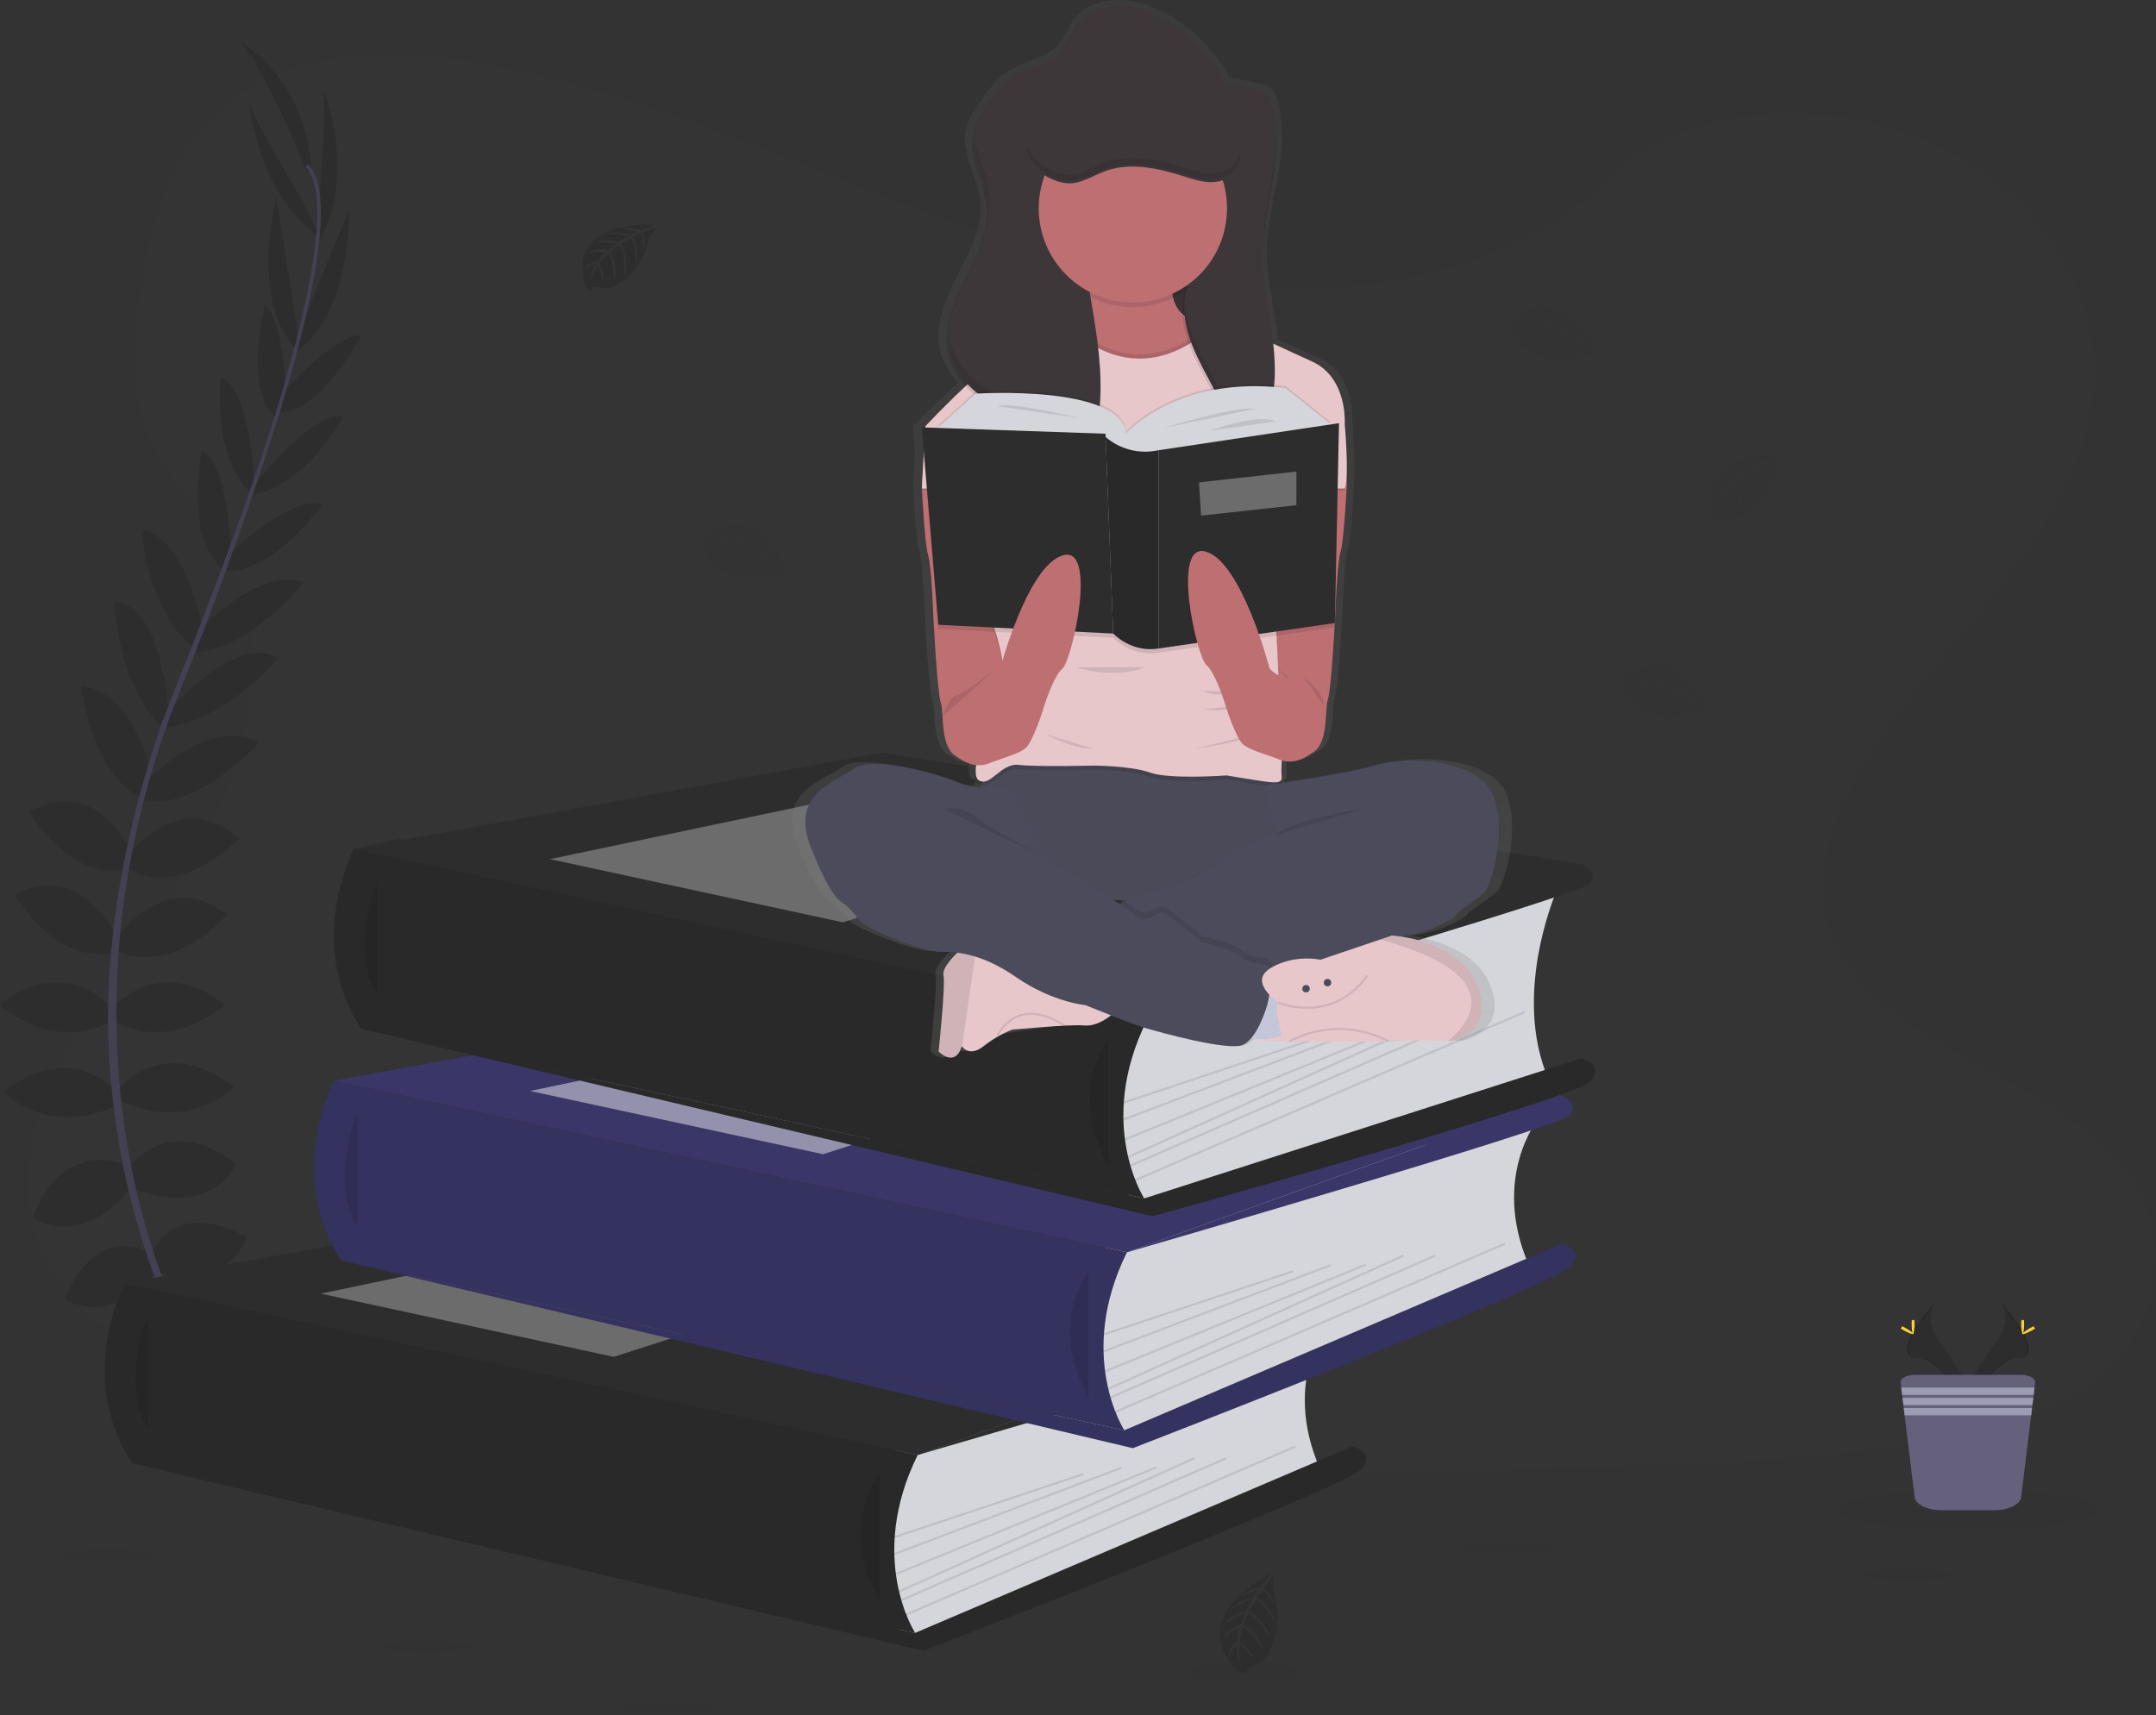 <?xml version="1.0" encoding="UTF-8"?>
<svg width="1023px" height="814px" viewBox="0 0 1023 814" version="1.1" xmlns="http://www.w3.org/2000/svg" xmlns:xlink="http://www.w3.org/1999/xlink">
    <rect x="0" y="0" width="1023" height="814" fill="#333333" stroke="none"/>
    <!-- Generator: Sketch 60.1 (88133) - https://sketch.com -->
    <title>premium-illustration</title>
    <desc>Created with Sketch.</desc>
    <defs>
        <linearGradient x1="49.998%" y1="100.006%" x2="49.998%" y2="-0.002%" id="linearGradient-1">
            <stop stop-color="#808080" stop-opacity="0.25" offset="0%"></stop>
            <stop stop-color="#808080" stop-opacity="0.12" offset="54%"></stop>
            <stop stop-color="#808080" stop-opacity="0.1" offset="100%"></stop>
        </linearGradient>
    </defs>
    <g id="Premium-Post" stroke="none" stroke-width="1" fill="none" fill-rule="evenodd">
        <g id="Desktop-HD" transform="translate(-300, -1193)">
            <g id="premium-illustration" transform="translate(300, 1193)">
                <path d="M599.86,137.42 C535.14,135.17 473.49,114.28 414.63,91.42 C355.77,68.56 297.47,43.23 234.3,31.12 C193.67,23.33 147.2,22.23 114.47,44.01 C82.96,65.01 72.78,101.16 67.31,134.74 C63.19,160 60.77,186.58 72.06,210.23 C79.89,226.65 93.8,240.45 103.41,256.23 C136.88,310.95 113.23,378.43 76.96,431.86 C59.96,456.93 40.21,480.86 27.09,507.52 C13.97,534.18 7.89,564.77 19.37,591.99 C30.76,618.99 57.89,639.23 87.27,653.48 C146.96,682.43 217.27,690.71 285.88,695.4 C437.71,705.79 590.34,701.29 742.57,696.79 C798.91,695.12 855.49,693.43 910.91,684.72 C941.69,679.88 973.46,672.21 995.81,653.67 C1024.17,630.14 1031.2,590.29 1012.2,560.79 C980.31,511.3 892.2,499.01 869.88,445.89 C857.62,416.66 870.22,384.1 888.04,356.98 C926.28,298.82 990.37,247.79 993.75,181.31 C996.07,135.64 965.25,89.92 917.61,68.31 C867.68,45.58 798.42,48.46 761.6,85.95 C723.66,124.58 657,139.4 599.86,137.42 Z" id="Path" fill="#3E3E3E" fill-rule="nonzero" opacity="0.1"></path>
                <polygon id="Path" fill="#2D2D2D" fill-rule="nonzero" points="435.45 690.5 93.17 688.83 59.16 609.06 179.42 600.33 158.46 512.87 396.32 482.04 168.55 402.86 188.67 398.08 554.92 457.83 534.75 594.32 505.92 669.33"></polygon>
                <path d="M98.42,655.42 C98.42,655.42 119.42,652.06 132.02,666.9 C132.02,666.9 122.78,674.18 102.9,664.1 L98.42,655.42 Z" id="Path" fill="#2D2D2D" fill-rule="nonzero"></path>
                <path d="M96.22,655.09 C96.22,655.09 82.82,671.58 89.42,689.94 C89.42,689.94 100.34,685.57 101.53,663.31 L96.22,655.09 Z" id="Path" fill="#2D2D2D" fill-rule="nonzero"></path>
                <path d="M84.18,627.98 C84.18,627.98 92.58,612.57 126.18,634.14 C126.18,634.14 121.7,644.5 106.86,643.66 C92.02,642.82 88.1,636.1 84.18,627.98 Z" id="Path" fill="#2D2D2D" fill-rule="nonzero"></path>
                <path d="M82.01,626.87 C82.01,626.87 64.58,624.87 62.89,664.77 C62.89,664.77 73.94,667.06 81.79,654.44 C89.64,641.82 86.42,634.74 82.01,626.87 Z" id="Path" fill="#2D2D2D" fill-rule="nonzero"></path>
                <path d="M71.86,595.04 C71.86,595.04 81.66,567.88 117.22,587.2 C117.22,587.2 109.1,612.12 75.5,604.28 L71.86,595.04 Z" id="Path" fill="#2D2D2D" fill-rule="nonzero"></path>
                <path d="M60.94,554.44 C60.94,554.44 79.42,527 112.18,552.44 C112.18,552.44 100.7,578.2 63.74,564.2 L60.94,554.44 Z" id="Path" fill="#2D2D2D" fill-rule="nonzero"></path>
                <path d="M57.02,515.8 C57.02,515.8 78.58,490.59 111.02,515.8 C111.02,515.8 90.58,537.92 57.02,522.24 L57.02,515.8 Z" id="Path" fill="#2D2D2D" fill-rule="nonzero"></path>
                <path d="M53.66,478.27 C53.66,478.27 75.5,451.95 106.58,476.87 C106.58,476.87 81.94,500.11 53.66,484.43 L53.66,478.27 Z" id="Path" fill="#2D2D2D" fill-rule="nonzero"></path>
                <path d="M55.62,444.95 C55.62,444.95 78.62,411.07 107.7,434.03 C107.7,434.03 83.06,463.15 55.62,451.39 L55.62,444.95 Z" id="Path" fill="#2D2D2D" fill-rule="nonzero"></path>
                <path d="M60.94,406.03 C60.94,406.03 85.3,372.43 113.58,398.19 C113.58,398.19 84.74,427.31 60.94,412.19 L60.94,406.03 Z" id="Path" fill="#2D2D2D" fill-rule="nonzero"></path>
                <path d="M69.06,371.24 C69.06,371.24 97.9,339.66 123.06,352.24 C123.06,352.24 93.01,385.78 67.8,379.62 L69.06,371.24 Z" id="Path" fill="#2D2D2D" fill-rule="nonzero"></path>
                <path d="M79.14,338.26 C79.14,338.26 112.42,299.58 131.78,312.5 C131.78,312.5 107.26,342.5 76.78,345.5 L79.14,338.26 Z" id="Path" fill="#2D2D2D" fill-rule="nonzero"></path>
                <path d="M93.69,300.01 C93.69,300.01 122.82,268.43 144.1,276.27 C144.1,276.27 119.18,309.03 89.78,309.87 L93.69,300.01 Z" id="Path" fill="#2D2D2D" fill-rule="nonzero"></path>
                <path d="M106.86,264.23 C106.86,264.23 139.06,233.99 153.06,239.31 C153.06,239.31 129.82,272.91 105.46,270.95 L106.86,264.23 Z" id="Path" fill="#2D2D2D" fill-rule="nonzero"></path>
                <path d="M119.74,231.19 C119.74,231.19 147.46,195.06 162.59,197.86 C162.59,197.86 145.78,230.07 119.74,234.86 L119.74,231.19 Z" id="Path" fill="#2D2D2D" fill-rule="nonzero"></path>
                <path d="M133.72,186.64 C133.72,186.64 158.22,158.95 171.46,159.01 C171.46,159.01 152.12,196.01 132.71,195.67 L133.72,186.64 Z" id="Path" fill="#2D2D2D" fill-rule="nonzero"></path>
                <path d="M142,156.98 L165.67,99.3 C165.67,99.3 166.85,151.44 138.99,167.68 L142,156.98 Z" id="Path" fill="#2D2D2D" fill-rule="nonzero"></path>
                <path d="M151.61,93.37 C151.61,93.37 155.53,45.2 153.01,41.28 C153.01,41.28 169.93,81.33 151.45,114.65 L151.61,93.37 Z" id="Path" fill="#2D2D2D" fill-rule="nonzero"></path>
                <path d="M70.94,594.4 C70.94,594.4 46.4,579.19 30.51,616.4 C30.51,616.4 52.35,630.9 73.83,603.89 L70.94,594.4 Z" id="Path" fill="#2D2D2D" fill-rule="nonzero"></path>
                <path d="M60.15,552.89 C60.15,552.89 30.05,539.16 15.45,578.01 C15.45,578.01 38.7,594.01 62.89,562.71 L60.15,552.89 Z" id="Path" fill="#2D2D2D" fill-rule="nonzero"></path>
                <path d="M55.62,518.11 C55.62,518.11 34.06,492.9 1.62,518.11 C1.62,518.11 22.06,540.23 55.62,524.55 L55.62,518.11 Z" id="Path" fill="#2D2D2D" fill-rule="nonzero"></path>
                <path d="M52.92,478.27 C52.92,478.27 31.08,451.95 0,476.87 C0,476.87 24.64,500.11 52.92,484.43 L52.92,478.27 Z" id="Path" fill="#2D2D2D" fill-rule="nonzero"></path>
                <path d="M55.62,445.91 C55.62,445.91 40.3,407.96 7,424.28 C7,424.28 25,457.93 54.26,452.21 L55.62,445.91 Z" id="Path" fill="#2D2D2D" fill-rule="nonzero"></path>
                <path d="M62.87,405.84 C62.87,405.84 47.64,367.23 13.87,385.13 C13.87,385.13 34.55,420.52 61.37,411.8 L62.87,405.84 Z" id="Path" fill="#2D2D2D" fill-rule="nonzero"></path>
                <path d="M72.31,371.43 C72.31,371.43 66.31,329.1 38.31,325.31 C38.31,325.31 44.25,369.95 68.54,379.06 L72.31,371.43 Z" id="Path" fill="#2D2D2D" fill-rule="nonzero"></path>
                <path d="M79.85,338.34 C79.85,338.34 77.51,287.34 54.36,285.56 C54.36,285.56 55.14,324.27 77.24,345.56 L79.85,338.34 Z" id="Path" fill="#2D2D2D" fill-rule="nonzero"></path>
                <path d="M96.09,298.58 C96.09,298.58 89.19,256.17 67.09,250.99 C67.09,250.99 69.83,292.06 93.9,308.99 L96.09,298.58 Z" id="Path" fill="#2D2D2D" fill-rule="nonzero"></path>
                <path d="M109.48,264.58 C109.48,264.58 109.25,220.4 95.75,213.91 C95.75,213.91 87.38,253.91 105.57,270.22 L109.48,264.58 Z" id="Path" fill="#2D2D2D" fill-rule="nonzero"></path>
                <path d="M120.77,230.69 C120.77,230.69 118.88,185.2 104.9,178.79 C104.9,178.79 100.12,214.79 118.68,233.67 L120.77,230.69 Z" id="Path" fill="#2D2D2D" fill-rule="nonzero"></path>
                <path d="M135.67,190.27 C135.67,190.27 135.59,153.27 125.61,144.59 C125.61,144.59 115.69,185.12 130.46,197.71 L135.67,190.27 Z" id="Path" fill="#2D2D2D" fill-rule="nonzero"></path>
                <path d="M140.83,155.16 L131.12,93.58 C131.12,93.58 117.93,144.04 141.29,166.28 L140.83,155.16 Z" id="Path" fill="#2D2D2D" fill-rule="nonzero"></path>
                <path d="M142.72,93.95 C142.72,93.95 117.8,52.55 118.31,47.95 C118.31,47.95 120.96,91.34 152.31,112.95 L142.72,93.95 Z" id="Path" fill="#2D2D2D" fill-rule="nonzero"></path>
                <path d="M145.64,81.72 C145.64,81.72 122.12,22.92 111.48,18.16 C111.48,18.16 145.08,35.24 147.6,80.04 L145.64,81.72 Z" id="Path" fill="#2D2D2D" fill-rule="nonzero"></path>
                <path d="M132.59,196.02 L130.98,195.53 C150.83,130.8 155.78,89.53 144.93,79.18 L146.08,77.96 C157.59,88.88 152.92,129.7 132.59,196.02 Z" id="Path" fill="#444053" fill-rule="nonzero"></path>
                <path d="M77.93,347.58 L75.55,346.73 C77.66,340.8 79.93,334.78 82.31,328.85 C103.03,277.21 120.67,229.17 131.98,192.29 L134.05,191.29 C122.72,228.24 105.39,278.12 84.65,329.83 C82.28,335.65 80.02,341.64 77.93,347.58 Z" id="Path" fill="#444053" fill-rule="nonzero"></path>
                <path d="M128.01,703.86 C127.69,703.51 95.52,667.28 73.09,605.43 C59.947,569.219 52.633,531.153 51.42,492.65 C49.88,444.52 59.98,390.78 77.28,341.96 L79.16,344.16 C40.32,453.73 55.75,547.62 76.22,604.16 C98.41,665.45 130.22,701.28 130.53,701.64 L128.01,703.86 Z" id="Path" fill="#444053" fill-rule="nonzero"></path>
                <path d="M630.73,626.94 C630.73,626.94 608.06,654.61 626.06,696.44 L445.06,774.94 L427.69,778.58 L419.69,743.58 L425.04,699.41 L425.04,675.27 L630.73,626.94 Z" id="Path" fill="#D5D6DB" fill-rule="nonzero"></path>
                <polygon id="Path" fill="#2D2D2D" fill-rule="nonzero" points="59.16 609.06 309.68 563.39 641.63 616.27 435.45 690.5"></polygon>
                <polygon id="Path" fill="#2D2D2D" fill-rule="nonzero" points="59.16 609.06 309.68 563.39 641.63 616.27 435.45 690.5"></polygon>
                <path d="M59.16,609.05 C59.16,609.05 35.73,653.44 62.73,694.44 L434.23,774.94 C434.23,774.94 411.17,739.58 435.42,690.5 L59.16,609.05 Z" id="Path" fill="#2D2D2D" fill-rule="nonzero"></path>
                <path d="M59.16,609.05 C59.16,609.05 35.73,653.44 62.73,694.44 L434.23,774.94 C434.23,774.94 411.17,739.58 435.42,690.5 L59.16,609.05 Z" id="Path" fill="#000000" fill-rule="nonzero" opacity="0.1"></path>
                <path d="M70.23,624.44 C70.23,624.44 56.84,656.92 70.23,677.94" id="Path" fill="#000000" fill-rule="nonzero" opacity="0.1"></path>
                <path d="M434.23,774.94 L641.63,686.44 C641.63,686.44 653.23,688.94 645.73,697.44 C638.23,705.94 438.23,783.44 438.23,783.44 L62.73,694.44 L434.23,774.94 Z" id="Path" fill="#2D2D2D" fill-rule="nonzero"></path>
                <path d="M434.23,774.94 L641.63,686.44 C641.63,686.44 653.23,688.94 645.73,697.44 C638.23,705.94 438.23,783.44 438.23,783.44 L62.73,694.44 L434.23,774.94 Z" id="Path" fill="#000000" fill-rule="nonzero" opacity="0.1"></path>
                <path d="M417.23,699.44 C417.23,699.44 397.23,723.44 417.23,759.44" id="Path" fill="#000000" fill-rule="nonzero" opacity="0.1"></path>
                <rect id="Rectangle" fill="#000000" fill-rule="nonzero" opacity="0.1" transform="translate(469.361, 714.473) rotate(-18.45) translate(-469.361, -714.473) " x="422.076" y="713.973" width="94.57" height="1"></rect>
                <rect id="Rectangle" fill="#000000" fill-rule="nonzero" opacity="0.1" transform="translate(478.35, 717.002) rotate(-20.82) translate(-478.35, -717.002) " x="420.735" y="716.502" width="115.23" height="1"></rect>
                <rect id="Rectangle" fill="#000000" fill-rule="nonzero" opacity="0.1" transform="translate(486.913, 721.672) rotate(-22.26) translate(-486.913, -721.672) " x="420.133" y="721.172" width="133.56" height="1"></rect>
                <rect id="Rectangle" fill="#000000" fill-rule="nonzero" opacity="0.1" transform="translate(496.623, 723.681) rotate(-24.31) translate(-496.623, -723.681) " x="419.753" y="723.181" width="153.74" height="1"></rect>
                <rect id="Rectangle" fill="#000000" fill-rule="nonzero" opacity="0.1" transform="translate(504.71, 725.732) rotate(-23.61) translate(-504.71, -725.732) " x="420.635" y="725.232" width="168.15" height="1"></rect>
                <rect id="Rectangle" fill="#000000" fill-rule="nonzero" opacity="0.1" transform="translate(522.358, 726.352) rotate(-23.36) translate(-522.358, -726.352) " x="421.748" y="725.852" width="201.22" height="1"></rect>
                <polygon id="Path" fill="#FFFFFF" fill-rule="nonzero" opacity="0.3" points="152.23 613.94 328.23 576.94 435.45 597.44 291.23 643.94"></polygon>
                <path d="M641.63,616.27 C641.63,616.27 650.73,619.94 645.39,625.61 C640.05,631.28 435.42,690.5 435.42,690.5 L641.63,616.27 Z" id="Path" fill="#2D2D2D" fill-rule="nonzero"></path>
                <path d="M730.02,530.76 C730.02,530.76 707.36,558.42 725.36,600.26 L544.36,678.76 L526.99,682.42 L518.99,647.42 L524.42,603.26 L524.42,579.09 L730.02,530.76 Z" id="Path" fill="#D5D6DB" fill-rule="nonzero"></path>
                <polygon id="Path" fill="#3A3768" fill-rule="nonzero" points="158.46 512.87 408.97 467.21 740.93 520.09 534.75 594.32"></polygon>
                <path d="M158.42,512.87 C158.42,512.87 134.98,557.26 161.98,598.26 L533.48,678.76 C533.48,678.76 510.43,643.37 534.71,594.31 L158.42,512.87 Z" id="Path" fill="#3A3768" fill-rule="nonzero"></path>
                <path d="M158.42,512.87 C158.42,512.87 134.98,557.26 161.98,598.26 L533.48,678.76 C533.48,678.76 510.43,643.37 534.71,594.31 L417.23,568.88 L158.42,512.87 Z" id="Path" fill="#000000" fill-rule="nonzero" opacity="0.1"></path>
                <path d="M169.52,528.26 C169.52,528.26 156.14,560.73 169.52,581.76" id="Path" fill="#000000" fill-rule="nonzero" opacity="0.1"></path>
                <path d="M533.52,678.76 L740.93,590.26 C740.93,590.26 752.52,592.76 745.02,601.26 C737.52,609.76 537.52,687.26 537.52,687.26 L162.02,598.26 L533.52,678.76 Z" id="Path" fill="#3A3768" fill-rule="nonzero"></path>
                <path d="M533.52,678.76 L740.93,590.26 C740.93,590.26 752.52,592.76 745.02,601.26 C737.52,609.76 537.52,687.26 537.52,687.26 L162.02,598.26 L533.52,678.76 Z" id="Path" fill="#000000" fill-rule="nonzero" opacity="0.1"></path>
                <path d="M516.52,603.26 C516.52,603.26 496.52,627.26 516.52,663.26" id="Path" fill="#000000" fill-rule="nonzero" opacity="0.1"></path>
                <rect id="Rectangle" fill="#000000" fill-rule="nonzero" opacity="0.1" transform="translate(568.659, 618.304) rotate(-18.45) translate(-568.659, -618.304) " x="521.374" y="617.804" width="94.57" height="1"></rect>
                <rect id="Rectangle" fill="#000000" fill-rule="nonzero" opacity="0.1" transform="translate(577.661, 620.827) rotate(-20.82) translate(-577.661, -620.827) " x="520.046" y="620.327" width="115.23" height="1"></rect>
                <rect id="Rectangle" fill="#000000" fill-rule="nonzero" opacity="0.1" transform="translate(586.209, 625.484) rotate(-22.26) translate(-586.209, -625.484) " x="519.429" y="624.984" width="133.56" height="1"></rect>
                <rect id="Rectangle" fill="#000000" fill-rule="nonzero" opacity="0.1" transform="translate(595.931, 627.495) rotate(-24.31) translate(-595.931, -627.495) " x="519.061" y="626.995" width="153.74" height="1"></rect>
                <rect id="Rectangle" fill="#000000" fill-rule="nonzero" opacity="0.1" transform="translate(604.003, 629.533) rotate(-23.61) translate(-604.003, -629.533) " x="519.928" y="629.033" width="168.15" height="1"></rect>
                <rect id="Rectangle" fill="#000000" fill-rule="nonzero" opacity="0.1" transform="translate(621.658, 630.153) rotate(-23.36) translate(-621.658, -630.153) " x="521.048" y="629.653" width="201.22" height="1"></rect>
                <polygon id="Path" fill="#FFFFFF" fill-rule="nonzero" opacity="0.45" points="251.53 517.76 427.53 480.76 534.75 501.26 390.53 547.76"></polygon>
                <path d="M740.93,520.09 C740.93,520.09 750.02,523.76 744.69,529.42 C739.36,535.08 534.75,594.31 534.75,594.31 L740.93,520.09 Z" id="Path" fill="#3A3768" fill-rule="nonzero"></path>
                <path d="M739.42,420.73 C739.42,420.73 716.75,470.4 734.75,512.23 L553.75,568.73 L536.42,572.4 L528.42,537.4 L533.77,493.23 L533.77,469.06 L739.42,420.73 Z" id="Path" fill="#D5D6DB" fill-rule="nonzero"></path>
                <polygon id="Path" fill="#2D2D2D" fill-rule="nonzero" points="167.89 402.85 418.41 357.18 750.37 410.06 544.18 484.29"></polygon>
                <path d="M167.89,402.84 C167.89,402.84 144.42,447.23 171.42,488.23 L542.92,568.73 C542.92,568.73 519.86,533.34 544.14,484.29 L167.89,402.84 Z" id="Path" fill="#2D2D2D" fill-rule="nonzero"></path>
                <path d="M167.89,402.84 C167.89,402.84 144.42,447.23 171.42,488.23 L542.92,568.73 C542.92,568.73 519.86,533.34 544.14,484.29 L167.89,402.84 Z" id="Path" fill="#000000" fill-rule="nonzero" opacity="0.1"></path>
                <path d="M178.96,418.23 C178.96,418.23 165.57,450.71 178.96,471.73" id="Path" fill="#000000" fill-rule="nonzero" opacity="0.1"></path>
                <path d="M542.96,568.73 L750.36,502.23 C750.36,502.23 761.96,504.73 754.46,513.23 C746.96,521.73 546.96,577.23 546.96,577.23 L171.46,488.23 L542.96,568.73 Z" id="Path" fill="#2D2D2D" fill-rule="nonzero"></path>
                <path d="M542.96,568.73 L750.36,502.23 C750.36,502.23 761.96,504.73 754.46,513.23 C746.96,521.73 546.96,577.23 546.96,577.23 L171.46,488.23 L542.96,568.73 Z" id="Path" fill="#000000" fill-rule="nonzero" opacity="0.1"></path>
                <path d="M525.96,493.23 C525.96,493.23 505.96,517.23 525.96,553.23" id="Path" fill="#000000" fill-rule="nonzero" opacity="0.1"></path>
                <rect id="Rectangle" fill="#000000" fill-rule="nonzero" opacity="0.1" transform="translate(578.102, 508.272) rotate(-18.45) translate(-578.102, -508.272) " x="530.817" y="507.772" width="94.57" height="1"></rect>
                <rect id="Rectangle" fill="#000000" fill-rule="nonzero" opacity="0.1" transform="translate(587.097, 510.8) rotate(-20.82) translate(-587.097, -510.8) " x="529.482" y="510.3" width="115.23" height="1"></rect>
                <rect id="Rectangle" fill="#000000" fill-rule="nonzero" opacity="0.1" transform="translate(595.636, 515.462) rotate(-22.26) translate(-595.636, -515.462) " x="528.856" y="514.962" width="133.56" height="1"></rect>
                <rect id="Rectangle" fill="#000000" fill-rule="nonzero" opacity="0.1" transform="translate(605.371, 517.464) rotate(-24.31) translate(-605.371, -517.464) " x="528.501" y="516.964" width="153.74" height="1"></rect>
                <rect id="Rectangle" fill="#000000" fill-rule="nonzero" opacity="0.1" transform="translate(613.449, 519.511) rotate(-23.61) translate(-613.449, -519.511) " x="529.374" y="519.011" width="168.15" height="1"></rect>
                <rect id="Rectangle" fill="#000000" fill-rule="nonzero" opacity="0.1" transform="translate(631.101, 520.139) rotate(-23.36) translate(-631.101, -520.139) " x="530.491" y="519.639" width="201.22" height="1"></rect>
                <polygon id="Path" fill="#FFFFFF" fill-rule="nonzero" opacity="0.3" points="260.96 407.73 436.96 370.73 544.18 391.23 399.96 437.73"></polygon>
                <path d="M750.36,410.06 C750.36,410.06 759.46,413.73 754.12,419.4 C748.78,425.07 544.18,484.29 544.18,484.29 L750.36,410.06 Z" id="Path" fill="#2D2D2D" fill-rule="nonzero"></path>
                <path d="M310.42,106.5 C310.42,106.5 272.42,104.21 276.86,130.87 C276.86,130.87 275.97,135.58 280.24,137.72 C280.24,137.72 280.31,135.72 284.14,136.41 C285.507,136.645 286.897,136.712 288.28,136.61 C290.144,136.482 291.917,135.752 293.33,134.53 L293.33,134.53 C293.33,134.53 304.02,130.11 308.18,112.63 C308.18,112.63 311.26,108.82 311.18,107.84 L304.74,110.58 C304.74,110.58 306.93,115.21 305.21,119.06 C305.21,119.06 305,110.75 303.76,110.94 C303.51,110.94 300.43,112.55 300.43,112.55 C300.43,112.55 304.2,120.62 301.35,126.48 C301.35,126.48 302.43,116.54 299.25,113.13 L294.73,115.77 C294.73,115.77 299.14,124.1 296.15,130.9 C296.15,130.9 296.92,120.47 293.78,116.41 L289.68,119.61 C289.68,119.61 293.83,127.82 291.3,133.46 C291.3,133.46 290.97,121.32 288.8,120.4 C288.8,120.4 285.21,123.56 284.67,124.86 C284.67,124.86 287.51,130.86 285.74,133.97 C285.74,133.97 284.67,125.88 283.74,125.84 C283.74,125.84 280.17,131.2 279.8,134.84 C279.973,131.447 281.031,128.157 282.87,125.3 C280.812,125.689 278.914,126.673 277.41,128.13 C277.41,128.13 277.96,124.34 283.76,124.01 C283.76,124.01 286.71,119.94 287.5,119.7 C287.5,119.7 281.73,119.21 278.24,120.76 C278.24,120.76 281.32,117.19 288.55,118.76 L292.55,115.46 C292.55,115.46 284.97,114.46 281.75,115.57 C281.75,115.57 285.46,112.41 293.64,114.71 L298.05,112.08 C298.05,112.08 291.58,110.69 287.73,111.19 C287.73,111.19 291.79,109 299.34,111.37 L302.48,109.96 C302.48,109.96 297.75,109.03 296.36,108.88 C294.97,108.73 294.9,108.35 294.9,108.35 C297.902,107.857 300.982,108.203 303.8,109.35 C303.8,109.35 310.55,106.92 310.42,106.5 Z" id="Path" fill="#2D2D2D" fill-rule="nonzero"></path>
                <path d="M845.02,216.08 C845.02,216.08 807.02,213.79 811.46,240.45 C811.46,240.45 810.57,245.16 814.84,247.3 C814.84,247.3 814.91,245.3 818.74,245.99 C820.107,246.219 821.497,246.286 822.88,246.19 C824.727,246.054 826.481,245.324 827.88,244.11 L827.88,244.11 C827.88,244.11 838.58,239.69 842.73,222.21 C842.73,222.21 845.81,218.4 845.73,217.42 L839.31,220.16 C839.31,220.16 841.5,224.79 839.78,228.64 C839.78,228.64 839.57,220.33 838.34,220.52 C838.09,220.52 835,222.13 835,222.13 C835,222.13 838.77,230.2 835.93,236.06 C835.93,236.06 837.01,226.12 833.82,222.71 L829.3,225.35 C829.3,225.35 833.71,233.68 830.72,240.48 C830.72,240.48 831.49,230.05 828.35,225.99 L824.26,229.19 C824.26,229.19 828.4,237.4 825.87,243.04 C825.87,243.04 825.54,230.9 823.37,229.98 C823.37,229.98 819.79,233.14 819.24,234.44 C819.24,234.44 822.08,240.44 820.32,243.55 C820.32,243.55 819.24,235.46 818.32,235.42 C818.32,235.42 814.75,240.78 814.38,244.42 C814.553,241.025 815.615,237.735 817.46,234.88 C815.4,235.27 813.499,236.254 811.99,237.71 C811.99,237.71 812.55,233.92 818.34,233.59 C818.34,233.59 821.29,229.52 822.08,229.27 C822.08,229.27 816.32,228.79 812.82,230.34 C812.82,230.34 815.9,226.77 823.13,228.34 L827.13,225.04 C827.13,225.04 819.54,224.04 816.33,225.15 C816.33,225.15 820.03,221.99 828.22,224.29 L832.62,221.66 C832.62,221.66 826.15,220.27 822.3,220.77 C822.3,220.77 826.36,218.58 833.91,220.95 L837.06,219.54 C837.06,219.54 832.32,218.61 830.93,218.46 C829.54,218.31 829.47,217.93 829.47,217.93 C832.472,217.431 835.554,217.777 838.37,218.93 C838.37,218.93 845.14,216.5 845.02,216.08 Z" id="Path" fill="#2D2D2D" fill-rule="nonzero" opacity="0.1"></path>
                <path d="M374.42,271.2 C374.42,271.2 357.86,236.87 336.78,253.79 C336.78,253.79 332.23,255.31 332.45,260.08 C332.45,260.08 334.2,259.17 335.45,262.85 C335.917,264.151 336.534,265.393 337.29,266.55 C338.313,268.119 339.819,269.312 341.58,269.95 L341.58,269.95 C341.58,269.95 350.65,277.13 367.94,272.23 C367.94,272.23 372.77,273.06 373.56,272.48 L368.04,268.21 C368.04,268.21 365.04,272.38 360.86,272.75 C360.86,272.75 368.02,268.52 367.25,267.54 C367.09,267.34 364.25,265.41 364.25,265.41 C364.25,265.41 359.04,272.64 352.54,273.01 C352.54,273.01 361.74,269.11 363.16,264.66 L358.66,262 C358.66,262 353.53,269.92 346.14,270.62 C346.14,270.62 355.62,266.21 357.63,261.49 L352.85,259.49 C352.85,259.49 347.7,267.11 341.54,267.66 C341.54,267.66 351.98,261.45 351.72,259.1 C351.72,259.1 347.21,257.52 345.81,257.67 C345.81,257.67 341.99,263.06 338.39,263.06 C338.39,263.06 344.92,258.17 344.52,257.38 C344.52,257.38 338.1,256.88 334.72,258.38 C337.766,256.866 341.155,256.177 344.55,256.38 C343.203,254.774 341.417,253.596 339.41,252.99 C339.41,252.99 342.99,251.63 346.1,256.52 C346.1,256.52 351.1,257.11 351.69,257.68 C351.69,257.68 349.3,252.42 346.25,250.13 C346.25,250.13 350.87,251.06 352.98,258.13 L357.83,260.05 C357.83,260.05 355.04,252.93 352.47,250.68 C352.47,250.68 357.03,252.37 359.02,260.68 L363.46,263.24 C363.46,263.24 361.53,256.91 359.21,253.8 C359.21,253.8 363.1,256.28 364.71,264.02 L367.48,266.08 C367.48,266.08 365.98,261.49 365.48,260.21 C364.98,258.93 365.23,258.67 365.23,258.67 C367.132,261.044 368.337,263.901 368.71,266.92 C368.71,266.92 374.06,271.5 374.42,271.2 Z" id="Path" fill="#2D2D2D" fill-rule="nonzero" opacity="0.1"></path>
                <path d="M758.2,167.58 C758.2,167.58 741.65,133.25 720.56,150.17 C720.56,150.17 716.02,151.69 716.23,156.46 C716.23,156.46 717.99,155.56 719.23,159.23 C719.696,160.536 720.317,161.782 721.08,162.94 C722.099,164.506 723.602,165.696 725.36,166.33 L725.36,166.33 C725.36,166.33 734.44,173.51 751.72,168.62 C751.72,168.62 756.55,169.44 757.35,168.86 L751.86,164.58 C751.86,164.58 748.86,168.76 744.69,169.13 C744.69,169.13 751.84,164.89 751.07,163.91 C750.91,163.71 748.07,161.78 748.07,161.78 C748.07,161.78 742.87,169.01 736.36,169.38 C736.36,169.38 745.57,165.48 746.99,161.04 L742.42,158.4 C742.42,158.4 737.3,166.31 729.9,167.02 C729.9,167.02 739.38,162.6 741.4,157.88 L736.61,155.88 C736.61,155.88 731.46,163.51 725.31,164.05 C725.31,164.05 735.74,157.84 735.48,155.5 C735.48,155.5 730.98,153.91 729.58,154.07 C729.58,154.07 725.76,159.45 722.15,159.45 C722.15,159.45 728.69,154.56 728.29,153.77 C728.29,153.77 721.87,153.27 718.48,154.77 C721.526,153.256 724.915,152.566 728.31,152.77 C726.968,151.163 725.185,149.984 723.18,149.38 C723.18,149.38 726.76,148.02 729.87,152.91 C729.87,152.91 734.87,153.51 735.46,154.08 C735.46,154.08 733.07,148.81 730.01,146.52 C730.01,146.52 734.63,147.46 736.74,154.57 L741.6,156.49 C741.6,156.49 738.81,149.36 736.24,147.11 C736.24,147.11 740.8,148.8 742.78,157.11 L747.23,159.67 C747.23,159.67 745.29,153.35 742.97,150.23 C742.97,150.23 746.87,152.71 748.47,160.45 L751.24,162.51 C751.24,162.51 749.75,157.92 749.24,156.64 C748.73,155.36 748.99,155.11 748.99,155.11 C750.887,157.486 752.088,160.342 752.46,163.36 C752.46,163.36 757.89,167.9 758.2,167.58 Z" id="Path" fill="#2D2D2D" fill-rule="nonzero" opacity="0.1"></path>
                <path d="M811.09,337.39 C811.09,337.39 794.54,303.05 773.42,319.97 C773.42,319.97 768.88,321.49 769.09,326.26 C769.09,326.26 770.85,325.36 772.09,329.03 C772.553,330.336 773.171,331.581 773.93,332.74 C774.949,334.306 776.452,335.496 778.21,336.13 L778.21,336.13 C778.21,336.13 787.29,343.32 804.58,338.42 C804.58,338.42 809.4,339.25 810.2,338.66 L804.68,334.39 C804.68,334.39 801.68,338.57 797.5,338.94 C797.5,338.94 804.65,334.7 803.88,333.72 C803.72,333.52 800.88,331.59 800.88,331.59 C800.88,331.59 795.68,338.82 789.17,339.2 C789.17,339.2 798.38,335.29 799.8,330.85 L795.29,328.19 C795.29,328.19 790.17,336.11 782.77,336.81 C782.77,336.81 792.25,332.39 794.27,327.67 L789.48,325.67 C789.48,325.67 784.33,333.29 778.18,333.84 C778.18,333.84 788.62,327.63 788.36,325.28 C788.36,325.28 783.85,323.69 782.45,323.85 C782.45,323.85 778.63,329.23 775.02,329.23 C775.02,329.23 781.56,324.34 781.16,323.55 C781.16,323.55 774.74,323.05 771.35,324.55 C774.399,323.037 777.792,322.347 781.19,322.55 C779.846,320.94 778.059,319.761 776.05,319.16 C776.05,319.16 779.63,317.79 782.74,322.69 C782.74,322.69 787.74,323.28 788.33,323.85 C788.33,323.85 785.94,318.59 782.89,316.29 C782.89,316.29 787.51,317.23 789.62,324.34 L794.47,326.26 C794.47,326.26 791.68,319.13 789.11,316.89 C789.11,316.89 793.67,318.57 795.65,326.89 L800.1,329.44 C800.1,329.44 798.16,323.12 795.84,320 C795.84,320 799.74,322.48 801.35,330.23 L804.12,332.23 C804.12,332.23 802.62,327.64 802.12,326.36 C801.62,325.08 801.87,324.83 801.87,324.83 C803.771,327.204 804.973,330.061 805.34,333.08 C805.34,333.08 810.78,337.69 811.09,337.39 Z" id="Path" fill="#2D2D2D" fill-rule="nonzero" opacity="0.1"></path>
                <ellipse id="Oval" fill="#2D2D2D" fill-rule="nonzero" opacity="0.1" cx="201.95" cy="781.59" rx="22.99" ry="2.57"></ellipse>
                <ellipse id="Oval" fill="#2D2D2D" fill-rule="nonzero" opacity="0.1" cx="51.24" cy="737.91" rx="22.99" ry="2.57"></ellipse>
                <ellipse id="Oval" fill="#2D2D2D" fill-rule="nonzero" opacity="0.1" cx="316.83" cy="810.6" rx="22.99" ry="2.57"></ellipse>
                <ellipse id="Oval" fill="#2D2D2D" fill-rule="nonzero" opacity="0.1" cx="905.53" cy="747.41" rx="22.99" ry="2.57"></ellipse>
                <ellipse id="Oval" fill="#2D2D2D" fill-rule="nonzero" opacity="0.1" cx="714.22" cy="734.94" rx="22.99" ry="2.57"></ellipse>
                <ellipse id="Oval" fill="#2D2D2D" fill-rule="nonzero" opacity="0.1" cx="590.46" cy="793.66" rx="27.19" ry="4.67"></ellipse>
                <path d="M602.59,746.72 C602.59,746.72 564.73,766.28 584.29,789.32 C584.29,789.32 586.13,794.32 591.45,793.97 C591.45,793.97 590.39,792.03 594.45,790.48 C595.895,789.922 597.268,789.193 598.54,788.31 C600.259,787.121 601.544,785.405 602.2,783.42 L602.2,783.42 C602.2,783.42 609.94,773.06 603.94,753.89 C603.94,753.89 604.72,748.47 604.04,747.59 L599.44,753.9 C599.44,753.9 604.19,757.09 604.74,761.78 C604.74,761.78 599.74,753.91 598.74,754.78 C598.52,754.96 596.46,758.23 596.46,758.23 C596.46,758.23 604.7,763.82 605.31,771.08 C605.31,771.08 600.67,760.91 595.66,759.46 L592.79,764.58 C592.79,764.58 601.79,770.06 602.79,778.3 C602.79,778.3 597.56,767.85 592.22,765.74 L590.11,771.15 C590.11,771.15 598.79,776.67 599.59,783.53 C599.59,783.53 592.33,772.06 589.72,772.42 C589.72,772.42 588.08,777.5 588.3,779.07 C588.3,779.07 594.43,783.17 594.54,787.2 C594.54,787.2 588.88,780.05 588.01,780.52 C588.01,780.52 587.65,787.71 589.39,791.45 C589.39,791.45 586.39,786.11 586.88,780.52 C585.126,782.071 583.864,784.101 583.25,786.36 C583.25,786.36 581.62,782.41 586.99,778.77 C586.99,778.77 587.5,773.18 588.12,772.49 C588.12,772.49 582.31,775.33 579.84,778.81 C579.84,778.81 580.75,773.62 588.63,771.04 L590.63,765.56 C590.63,765.56 582.75,768.9 580.32,771.84 C580.32,771.84 582.07,766.69 591.25,764.22 L593.97,759.22 C593.97,759.22 586.97,761.58 583.55,764.22 C583.55,764.22 586.2,759.79 594.81,757.75 L597.02,754.6 C597.02,754.6 591.94,756.41 590.52,757.06 C589.1,757.71 588.82,757.39 588.82,757.39 C591.416,755.194 594.569,753.761 597.93,753.25 C597.93,753.25 602.94,747.06 602.59,746.72 Z" id="Path" fill="#2D2D2D" fill-rule="nonzero"></path>
                <path d="M714.96,377.29 C708.42,359.52 672.42,357.85 656.8,362.38 C645.7,365.61 622.3,369.25 609.8,371.08 L608.99,370.31 C610.61,369.83 610.65,368.65 610.45,366.9 C610.334,364.594 610.367,362.282 610.55,359.98 C618.21,362.36 625.03,356.73 625.03,356.73 L625.03,356.73 C634.03,352.73 631.61,335.61 633.33,330.93 C634.62,327.43 636.01,306.81 636.63,296.53 L636.76,296.53 L636.83,293.08 C636.92,291.59 636.96,290.72 636.96,290.72 C636.96,290.72 637.84,265.58 639.56,260.49 C641.16,255.81 642.46,232.23 642.66,228.49 C642.66,228.17 642.66,228 642.66,228 L642.53,225.82 C642.62,224.23 642.66,222.46 642.65,220.6 C642.65,212.05 641.76,201.28 641.65,199.54 C641.65,199.29 641.65,198.99 641.65,198.63 C641.72,194.98 641.26,176.7 625.71,169.79 C619.98,167.23 613.09,164.18 606.42,161.21 C604.7,146.36 600.77,131.59 601.11,116.63 C601.11,114.38 601.31,112.13 601.53,109.89 C601.53,110.54 601.46,111.2 601.45,111.89 C601.45,113.34 601.45,114.8 601.45,116.25 C602.04,97.54 609.11,78.73 608.45,60.42 C608.39,62.21 608.26,64.01 608.09,65.81 C608.435,59.617 607.787,53.408 606.17,47.42 C605.57,45.31 604.76,43.13 603.03,41.72 C601.395,40.584 599.519,39.842 597.55,39.55 C592.818,38.339 588.011,37.443 583.16,36.87 C582.423,34.614 581.329,32.49 579.92,30.58 C569.78,16.66 554.76,3.58 537,0.58 C528.09,-0.92 517.84,0.33 511.78,6.7 C511.147,7.26 510.552,7.861 510,8.5 C506.74,12.39 505.34,17.5 502,21.38 C501.78,21.64 501.53,21.88 501.29,22.13 C494.75,27.98 484.56,29.2 477.29,34.45 C476.009,35.392 474.808,36.439 473.7,37.58 C470.771,40.483 468.144,43.676 465.86,47.11 C462.59,51.71 459.23,56.5 458.19,61.99 C456.1,72.99 463.59,83.42 464.98,94.49 C468.08,119.26 440.67,141.24 445.86,165.68 C447.245,171.684 450.303,177.173 454.68,181.51 C443.99,191.19 434.89,200.58 434.89,200.58 L434.89,201.14 L433.2,201.14 L433.37,203.14 L433.2,203.14 L434.13,213.99 L433.2,229.79 C433.2,229.79 433.2,229.96 433.2,230.28 L433.2,230.36 L433.2,230.79 C433.2,230.79 433.2,230.96 433.2,231.28 L433.26,231.28 C433.57,237.07 434.8,257.89 436.26,262.28 C437.98,267.37 438.85,292.51 438.85,292.51 C438.85,292.51 440.75,328.04 442.49,332.74 C444.23,337.44 441.76,354.51 450.79,358.54 L450.79,358.54 C453.432,360.566 456.559,361.863 459.86,362.3 C459.4,366.04 459.69,368.75 461.18,369.6 C461.818,369.975 462.54,370.181 463.28,370.2 C462.667,371.109 462.123,372.061 461.65,373.05 C458.066,372.676 454.544,371.846 451.17,370.58 C441.47,366.58 409.28,357.58 399.93,363.91 C390.58,370.24 368.08,375.98 378.47,401.46 C388.86,426.94 393.7,427.58 393.7,427.58 C396.898,429.902 399.704,432.721 402.01,435.93 C405.13,440.62 434.2,451.35 441.47,451.35 C444.56,451.302 447.65,451.456 450.72,451.81 C450.72,451.81 442.83,458.73 443.88,462.75 C444.93,466.77 441.48,498.95 441.48,498.95 C441.48,498.95 449.48,507.01 452.9,496.44 L453.02,496.6 C453.66,497.47 457.12,501.4 463.63,496.44 C466.294,494.419 469.124,492.626 472.09,491.08 L503.61,486.62 C506.896,486.415 510.191,486.391 513.48,486.55 C518.48,486.96 523.39,484 526.48,481.71 C533.01,484.19 540.35,486.9 543.84,487.89 C550.92,489.89 583.46,498.62 591.07,495.89 C592.652,495.261 594.058,494.259 595.17,492.97 L602.43,493.2 L599.03,493.88 C599.03,493.88 605.65,493.99 614.65,494.11 L614.27,494.33 L625.56,494.23 C642.08,494.38 660.64,494.43 663.08,493.88 C666.9,493.03 686.75,493.63 692.6,493.88 L694.23,493.88 C694.23,493.88 716.04,489.53 707.04,467.4 C700.12,450.4 678.85,445.46 669.41,444.1 C672.07,443.57 674.36,443.16 675.88,442.92 C682.47,441.92 695.27,435.92 696.31,433.87 C697.35,431.82 708.08,425.87 710.85,422.48 C713.62,419.09 721.53,395.06 714.96,377.29 Z M534.31,427.02 L533.24,427.37 L532.52,427.61 L531.14,428.97 C530.04,428.23 528.86,427.45 527.63,426.65 C529.8,426.78 532.03,426.91 534.31,427.02 Z" id="Shape" fill="url(#linearGradient-1)" fill-rule="nonzero"></path>
                <path d="M598.07,321.58 C598.07,321.58 613.37,361.58 622.07,357.58 C630.77,353.58 628.41,336.58 630.07,331.92 C631.73,327.26 633.57,291.92 633.57,291.92 C633.57,291.92 634.41,266.92 636.07,261.86 C637.61,257.21 638.86,233.76 639.07,230.07 C639.07,229.75 639.07,229.58 639.07,229.58 L637.42,200.58 L628.08,198.25 L606.42,206.25 L603.42,223.38 L602.25,230.07 L601.75,232.92 L598.07,321.58 Z" id="Path" fill="#BE6F72" fill-rule="nonzero"></path>
                <path d="M603.11,314.88 C603.11,314.88 617.71,326.83 622.11,327.88 C626.51,328.93 629.21,338.25 629.21,338.25" id="Path" fill="#000000" fill-rule="nonzero" opacity="0.1"></path>
                <path d="M478.42,323.33 C478.42,323.33 463.12,363.33 454.42,359.33 C445.72,355.33 448.08,338.33 446.42,333.67 C444.76,329.01 442.92,293.67 442.92,293.67 C442.92,293.67 442.08,268.67 440.42,263.61 C438.88,258.96 437.63,235.51 437.42,231.82 C437.42,231.5 437.42,231.33 437.42,231.33 L439.08,202.33 L448.42,200 L470.08,208 L473.08,225.13 L474.25,231.82 L474.75,234.67 L478.42,323.33 Z" id="Path" fill="#BE6F72" fill-rule="nonzero"></path>
                <rect id="Rectangle" fill="#3E373A" fill-rule="nonzero" x="543.9" y="109.27" width="34.15" height="53.23"></rect>
                <rect id="Rectangle" fill="#000000" fill-rule="nonzero" opacity="0.1" x="543.9" y="109.27" width="34.15" height="53.23"></rect>
                <path d="M472.42,363.17 C472.42,363.17 460.75,376 465.08,378.33 C469.41,380.66 497.42,424.33 497.42,424.33 C497.42,424.33 589.42,435.66 606.77,418.66 C624.12,401.66 623.771,371.29 623.771,371.29 C623.771,371.29 609.83,374.29 608.31,372.66 C606.79,371.03 598.44,363.17 598.44,363.17 C598.44,363.17 480.42,356.01 472.42,363.17 Z" id="Path" fill="#4B4B5B" fill-rule="nonzero"></path>
                <path d="M472.42,363.17 C472.42,363.17 460.75,376 465.08,378.33 C469.41,380.66 497.42,424.33 497.42,424.33 C497.42,424.33 589.42,435.66 606.77,418.66 C624.12,401.66 623.771,371.29 623.771,371.29 C623.771,371.29 609.83,374.29 608.31,372.66 C606.79,371.03 598.44,363.17 598.44,363.17 C598.44,363.17 480.42,356.01 472.42,363.17 Z" id="Path" fill="#000000" fill-rule="nonzero" opacity="0.02"></path>
                <path d="M638.04,201 L608.04,225 L598.97,225.66 L595.64,225.9 L539.71,230 L481.71,225.76 L473.08,225.13 L462.08,224.33 L439.08,202.33 C439.08,202.33 455.36,184.89 469.62,173.12 C475.24,168.47 480.55,164.71 484.42,163.23 L485.08,163 C487.514,162.051 489.687,160.536 491.42,158.58 C502.68,146.97 513.09,118.32 513.09,118.32 C513.09,118.32 562.76,92.66 556.76,126.32 C550.76,159.98 579.09,151.66 579.09,151.66 L588.43,155.92 L592.12,157.61 L601.53,161.92 L622.76,171.66 C639.42,179.33 638.04,201 638.04,201 Z" id="Path" fill="#BE6F72" fill-rule="nonzero"></path>
                <circle id="Oval" fill="#000000" fill-rule="nonzero" opacity="0.1" cx="537.38" cy="101.06" r="44.67"></circle>
                <path d="M638.11,232.82 L437.42,232.82 C437.42,232.5 437.42,232.33 437.42,232.33 L439.08,203.33 C439.08,203.33 455.36,185.89 469.62,174.12 L595.62,169.12 L601.48,162.94 L622.71,172.68 C639.38,180.34 638.04,202.01 638.04,202.01 C638.04,202.01 640.32,227.12 638.11,232.82 Z" id="Path" fill="#000000" fill-rule="nonzero" opacity="0.1"></path>
                <path d="M638.11,231.82 L437.42,231.82 C437.42,231.5 437.42,231.33 437.42,231.33 L439.08,202.33 C439.08,202.33 455.36,184.89 469.62,173.12 L595.62,168.12 L601.48,161.94 L622.71,171.68 C639.38,179.34 638.04,201.01 638.04,201.01 C638.04,201.01 640.32,226.12 638.11,231.82 Z" id="Path" fill="#E7C7CA" fill-rule="nonzero"></path>
                <path d="M505.21,150.5 C505.21,150.5 536.87,190.84 579.04,149.67 C621.21,108.5 583.71,241.5 583.71,241.5 L492.71,252.3 L505.21,150.5 Z" id="Path" fill="#000000" fill-rule="nonzero" opacity="0.1"></path>
                <path d="M505.21,152.5 C505.21,152.5 536.87,192.84 579.04,151.67 C621.21,110.5 583.71,243.5 583.71,243.5 L492.71,254.3 L505.21,152.5 Z" id="Path" fill="#E7C7CA" fill-rule="nonzero"></path>
                <path d="M592.07,159.58 L595.42,210.67 L599.01,227.67 L601.75,240.67 C601.75,240.67 608.75,340.67 606.75,345.67 C604.75,350.67 607.75,354.67 608.17,357.33 C608.59,359.99 607.75,366.67 608.08,369.67 C608.41,372.67 608.08,374 600.42,372.93 C592.76,371.86 582.08,370 582.08,370 C582.08,370 555.08,372 545.75,368.67 C536.42,365.34 518.75,365.33 518.75,365.33 C518.75,365.33 492.08,366 483.42,365 C474.76,364 470.08,375.67 464.42,372.33 C458.76,368.99 471.08,336.67 475.08,327.33 C479.08,317.99 469.75,294.33 469.75,294.33 L481.75,227.76 L484.42,212.67 L484.42,165.23 L485.08,165 C487.514,164.051 489.687,162.536 491.42,160.58 L494.42,208.32 L588.42,211.66 L588.42,157.93" id="Path" fill="#000000" fill-rule="nonzero" opacity="0.1"></path>
                <path d="M592.07,157.58 L595.42,208.67 L599.01,225.67 L601.75,238.67 C601.75,238.67 608.75,338.67 606.75,343.67 C604.75,348.67 607.75,352.67 608.17,355.33 C608.59,357.99 607.75,364.67 608.08,367.67 C608.41,370.67 608.08,372 600.42,370.93 C592.76,369.86 582.08,368 582.08,368 C582.08,368 555.08,370 545.75,366.67 C536.42,363.34 518.75,363.33 518.75,363.33 C518.75,363.33 492.08,364 483.42,363 C474.76,362 470.08,373.67 464.42,370.33 C458.76,366.99 471.08,334.67 475.08,325.33 C479.08,315.99 469.75,292.33 469.75,292.33 L481.75,225.76 L484.42,210.67 L484.42,163.23 L485.08,163 C487.514,162.051 489.687,160.536 491.42,158.58 L494.42,206.32 L588.42,209.66 L588.42,155.93" id="Path" fill="#E7C7CA" fill-rule="nonzero"></path>
                <path d="M602.88,50.96 C602.31,48.87 601.52,46.7 599.88,45.3 C598.314,44.176 596.505,43.436 594.6,43.14 C590.039,41.941 585.401,41.052 580.72,40.48 C580.051,38.26 579.039,36.157 577.72,34.25 C567.92,20.41 553.42,7.36 536.36,4.41 C527.43,2.86 517.08,4.25 511.36,11.29 C508.22,15.16 506.87,20.29 503.7,24.09 C497.59,31.47 486.56,32.38 478.86,38.09 C474.75,41.09 471.77,45.44 468.86,49.66 C465.71,54.23 462.47,58.99 461.47,64.45 C459.47,75.36 466.68,85.76 468.01,96.77 C471.01,121.4 444.61,143.25 449.6,167.55 C452.51,181.72 465.6,191.7 479.14,196.76 C483.91,198.55 489.36,200.33 491.59,204.91 C492.59,206.91 492.76,209.22 493.7,211.24 C496.86,217.98 507.25,218.24 512.83,213.33 C518.41,208.42 520.17,200.48 520.83,193.07 C523.51,160.71 510.55,128.74 512.06,96.3 C512.51,86.49 515.27,75.36 524.06,70.92 C535.89,64.92 550.12,74.92 563.14,73.01 C569.301,88.001 570.609,104.547 566.88,120.32 C564.81,128.95 561.23,137.32 560.97,146.22 C560.58,159.77 567.89,172.15 574.21,184.13 C575.566,186.37 576.473,188.853 576.88,191.44 C576.979,194.065 576.491,196.678 575.45,199.09 C571.88,208.7 565.72,217.62 565.02,227.85 C564.815,229.044 565.084,230.271 565.77,231.27 C566.475,231.937 567.384,232.345 568.35,232.43 C579.15,234.28 588.49,224.71 593.76,215.1 C599.636,204.486 603.059,192.69 603.78,180.58 C604.87,160.22 597.57,140.19 598.02,119.81 C598.54,96.64 609.01,73.31 602.88,50.96 Z" id="Path" fill="#000000" fill-rule="nonzero" opacity="0.1"></path>
                <path d="M603.88,49.96 C603.31,47.87 602.52,45.7 600.88,44.3 C599.314,43.176 597.505,42.436 595.6,42.14 C591.039,40.941 586.401,40.052 581.72,39.48 C581.051,37.26 580.039,35.157 578.72,33.25 C568.92,19.41 554.42,6.36 537.36,3.41 C528.43,1.86 518.08,3.25 512.36,10.29 C509.22,14.16 507.87,19.29 504.7,23.09 C498.59,30.47 487.56,31.38 479.86,37.09 C475.75,40.09 472.77,44.44 469.86,48.66 C466.71,53.23 463.47,57.99 462.47,63.45 C460.47,74.36 467.68,84.76 469.01,95.77 C472.01,120.4 445.61,142.25 450.6,166.55 C453.51,180.72 466.6,190.7 480.14,195.76 C484.91,197.55 490.36,199.33 492.59,203.91 C493.59,205.91 493.76,208.22 494.7,210.24 C497.86,216.98 508.25,217.24 513.83,212.33 C519.41,207.42 521.17,199.48 521.83,192.07 C524.51,159.71 511.55,127.74 513.06,95.3 C513.51,85.49 516.27,74.36 525.06,69.92 C536.89,63.92 551.12,73.92 564.14,72.01 C570.301,87.001 571.609,103.547 567.88,119.32 C565.81,127.95 562.23,136.32 561.97,145.22 C561.58,158.77 568.89,171.15 575.21,183.13 C576.566,185.37 577.473,187.853 577.88,190.44 C577.979,193.065 577.491,195.678 576.45,198.09 C572.88,207.7 566.72,216.62 566.02,226.85 C565.815,228.044 566.084,229.271 566.77,230.27 C567.475,230.937 568.384,231.345 569.35,231.43 C580.15,233.28 589.49,223.71 594.76,214.1 C600.636,203.486 604.059,191.69 604.78,179.58 C605.87,159.22 598.57,139.19 599.02,118.81 C599.54,95.64 610.01,72.31 603.88,49.96 Z" id="Path" fill="#3E373A" fill-rule="nonzero"></path>
                <polygon id="Path" fill="#C3C7D9" fill-rule="nonzero" points="581.79 492.73 621.46 494 615.77 464.58 585.38 467.47"></polygon>
                <path d="M704.71,423 C702.04,426.33 691.71,432.33 690.71,434.33 C689.71,436.33 677.38,442.33 671.04,443.33 C664.7,444.33 644.71,448.67 641.04,451 C638.41,452.68 617.3,458 603.43,460.95 C599.673,461.839 595.871,462.523 592.04,463 C586.04,463.33 520.38,441 520.38,441 L533.04,428 L533.74,427.76 C537.32,426.55 553.86,420.96 563.04,418.3 C573.38,415.3 585.38,402.97 585.38,402.97 C585.38,402.97 603.04,396.97 605.38,396.3 C607.72,395.63 599.38,372.97 599.38,372.97 C599.38,372.97 637.71,367.65 652.71,363.14 C667.71,358.63 702.38,360.3 708.71,377.97 C715.04,395.64 707.42,419.67 704.71,423 Z" id="Path" fill="#4B4B5B" fill-rule="nonzero"></path>
                <path d="M530.04,479.33 C530.04,479.33 522.38,487.33 514.71,486.67 C507.04,486.01 480.22,488.67 480.22,488.67 C475.36,490.609 470.808,493.247 466.71,496.5 C460.44,501.44 457.11,497.5 456.49,496.66 L456.38,496.5 C453.04,507.01 445.38,499 445.38,499 C445.38,499 448.71,467 447.69,463 C446.67,459 454.28,452.13 454.28,452.13 L463.28,449.84 L486.08,444 L518.75,455.33 L530.04,479.33 Z" id="Path" fill="#E7C7CA" fill-rule="nonzero"></path>
                <path d="M463.24,449.84 L456.49,496.66 L456.38,496.5 C453.04,507.01 445.38,499 445.38,499 C445.38,499 448.71,467 447.69,463 C446.67,459 454.28,452.13 454.28,452.13 L463.24,449.84 Z" id="Path" fill="#000000" fill-rule="nonzero" opacity="0.1"></path>
                <path d="M510.42,316.66 C510.42,316.66 528.08,322.66 543.42,316.66" id="Path" fill="#000000" fill-rule="nonzero" opacity="0.1"></path>
                <path d="M570.71,328 C570.71,328 578.04,331.66 583.71,328" id="Path" fill="#000000" fill-rule="nonzero" opacity="0.1"></path>
                <path d="M570.71,336.68 C570.71,336.68 583.04,338.33 585.38,335" id="Path" fill="#000000" fill-rule="nonzero" opacity="0.1"></path>
                <path d="M566.71,355.33 C566.71,355.33 589.87,352.33 595.62,348.33" id="Path" fill="#000000" fill-rule="nonzero" opacity="0.1"></path>
                <path d="M496.04,348.33 C496.04,348.33 509.04,355.66 518.71,355.33" id="Path" fill="#000000" fill-rule="nonzero" opacity="0.1"></path>
                <path d="M603.42,460.95 C599.663,461.839 595.861,462.523 592.03,463 C586.03,463.33 520.37,441 520.37,441 L533.03,428 L533.73,427.76 C535.73,429.17 537.37,430.38 538.54,431.3 C544.05,435.64 549.37,429.97 551.37,429.97 C553.37,429.97 570.7,444.3 570.7,444.3 C570.7,444.3 586.7,447.97 589.37,451.3 C592.04,454.63 601.37,453.97 603.03,456.3 C603.53,457.02 603.59,458.79 603.42,460.95 Z" id="Path" fill="#000000" fill-rule="nonzero" opacity="0.1"></path>
                <path d="M480.22,374.33 C480.22,374.33 464.04,375.26 454.71,371.33 C445.38,367.4 414.38,358.33 405.38,364.7 C396.38,371.07 374.71,376.7 384.71,402.04 C394.71,427.38 399.38,428.04 399.38,428.04 C402.474,430.36 405.175,433.163 407.38,436.34 C410.38,441.01 438.38,451.67 445.38,451.67 C452.38,451.67 464.71,451.67 482.04,463.67 C499.37,475.67 515.04,477.01 515.04,477.01 C515.04,477.01 537.04,486.01 543.89,488.01 C550.74,490.01 582.04,498.67 589.38,496.01 C596.72,493.35 601.38,476.67 601.38,476.67 C601.38,476.67 604.71,461.67 603.04,459.34 C601.37,457.01 592.04,457.67 589.38,454.34 C586.72,451.01 570.71,447.34 570.71,447.34 C570.71,447.34 553.42,433 551.42,433 C549.42,433 544.1,438.66 538.59,434.33 C527.614,426.2 516.083,418.849 504.08,412.33 C491.42,405.66 480.22,374.33 480.22,374.33 Z" id="Path" fill="#4B4B5B" fill-rule="nonzero"></path>
                <path d="M447.69,384 C453.53,382.807 459.592,384.408 464.08,388.33 C472.08,395 499,408.39 499,408.39" id="Path" fill="#000000" fill-rule="nonzero" opacity="0.1"></path>
                <path d="M647.71,383.58 C647.71,383.58 612.04,388.98 605.38,396.31" id="Path" fill="#000000" fill-rule="nonzero" opacity="0.1"></path>
                <path d="M688.71,494 L687.14,494 C681.5,493.8 662.39,493.2 658.71,494 C654.38,495 597.04,494 597.04,494 L608.25,491.67 C608.25,491.67 604.09,477.09 606.73,475.88 C606.73,475.88 591.73,466 603.04,459.33 C614.35,452.66 626.54,455.47 626.54,455.47 L654.93,445.85 L660.38,444 C660.38,444 692.38,445.67 701.04,467.67 C709.7,489.67 688.71,494 688.71,494 Z" id="Path" fill="#E7C7CA" fill-rule="nonzero"></path>
                <path d="M688.71,494 L687.14,494 C696.45,486.32 717.51,462.94 654.93,445.9 L660.38,444.05 C660.38,444.05 692.38,445.72 701.04,467.72 C709.7,489.72 688.71,494 688.71,494 Z" id="Path" fill="#000000" fill-rule="nonzero" opacity="0.1"></path>
                <circle id="Oval" fill="#4B4B5B" fill-rule="nonzero" cx="629.88" cy="466.33" r="1.75"></circle>
                <circle id="Oval" fill="#4B4B5B" fill-rule="nonzero" cx="619.71" cy="469.22" r="1.75"></circle>
                <g id="Group" opacity="0.1" transform="translate(450, 62)" fill="#000000" fill-rule="nonzero">
                    <path d="M120.16,37.41 C120.548,26.411 118.591,15.455 114.42,5.27 C101.42,7.21 87.18,-2.82 75.34,3.18 C66.58,7.62 63.83,18.75 63.34,28.56 C63.22,31.15 63.2,33.74 63.25,36.33 C63.25,35.41 63.25,34.48 63.34,33.56 C63.8,23.75 66.55,12.62 75.34,8.18 C87.18,2.18 101.4,12.18 114.42,10.27 C117.953,18.897 119.897,28.091 120.16,37.41 Z" id="Path"></path>
                    <path d="M19.42,35.58 C19.591,33.401 19.548,31.21 19.29,29.04 C18.23,20.24 13.42,11.83 12.55,3.25 C11.43,13.6 18.02,23.54 19.29,34.04 C19.42,34.58 19.42,35.06 19.42,35.58 Z" id="Path"></path>
                    <path d="M72.11,125.32 C71.49,132.74 69.74,140.67 64.11,145.59 C58.48,150.51 48.11,150.24 44.98,143.5 C43.98,141.5 43.83,139.17 42.86,137.17 C40.64,132.59 35.18,130.81 30.41,129.02 C16.86,123.95 3.79,114.02 0.88,99.81 C0.62,98.523 0.443,97.22 0.35,95.91 C0.104,98.887 0.283,101.883 0.88,104.81 C3.79,118.98 16.88,128.95 30.41,134.02 C35.18,135.81 40.64,137.59 42.86,142.17 C43.86,144.17 44.03,146.48 44.98,148.5 C48.13,155.24 58.52,155.5 64.11,150.59 C69.7,145.68 71.44,137.74 72.11,130.32 C72.414,126.415 72.518,122.496 72.42,118.58 C72.42,120.85 72.29,123.09 72.11,125.32 Z" id="Path"></path>
                    <path d="M149.35,52.07 C149.35,53.52 149.35,54.96 149.35,56.4 C149.91,37.8 156.73,19.1 156.06,0.89 C155.54,17.73 149.73,34.95 149.35,52.07 Z" id="Path"></path>
                    <path d="M127.89,127.31 C128.136,126.123 128.213,124.908 128.12,123.7 C127.717,121.112 126.81,118.628 125.45,116.39 C119.67,105.39 113.08,94.13 112.3,81.92 C112.3,82.44 112.23,82.92 112.22,83.48 C111.82,97.02 119.13,109.41 125.45,121.39 C126.524,123.245 127.345,125.237 127.89,127.31 L127.89,127.31 Z" id="Path"></path>
                    <path d="M155.1,112.84 C154.353,124.955 150.906,136.75 145.01,147.36 C139.73,156.97 130.4,166.54 119.59,164.69 C118.622,164.607 117.711,164.194 117.01,163.52 C116.807,163.291 116.648,163.027 116.54,162.74 C116.42,163.52 116.32,164.31 116.26,165.11 C116.053,166.301 116.323,167.526 117.01,168.52 C117.711,169.194 118.622,169.607 119.59,169.69 C130.4,171.54 139.73,161.97 145.01,152.36 C150.906,141.75 154.353,129.955 155.1,117.84 C155.22,115.5 155.23,113.17 155.16,110.84 C155.14,111.51 155.14,112.17 155.1,112.84 Z" id="Path"></path>
                </g>
                <path d="M606.73,475.88 C606.73,475.88 632.04,486.5 648.73,463" id="Path" stroke="#000000" opacity="0.1"></path>
                <path d="M611.71,494.44 C611.71,494.44 632.38,481 658.71,494" id="Path" stroke="#000000" opacity="0.1"></path>
                <path d="M473.35,491.39 C473.35,491.39 482.03,471.81 505.21,486.74" id="Path" stroke="#000000" opacity="0.1"></path>
                <path d="M445.21,201.83 L462.91,185.83 C462.91,185.83 531.54,181.33 534.38,204.66 C534.38,204.66 558.71,177 609.88,183.16 L631.53,200.4 L571.69,226.66 L513.54,246.83 L470.71,227.66 L445.21,201.83 Z" id="Path" fill="#000000" fill-rule="nonzero" opacity="0.1"></path>
                <path d="M445.21,202.83 L462.91,186.83 C462.91,186.83 531.54,182.33 534.38,205.66 C534.38,205.66 558.71,178 609.88,184.16 L631.53,201.4 L571.69,227.66 L513.54,247.83 L470.71,228.66 L445.21,202.83 Z" id="Path" fill="#D5D6DB" fill-rule="nonzero"></path>
                <polygon id="Path" fill="#000000" fill-rule="nonzero" opacity="0.1" points="437.38 204.83 445.21 298.5 528.21 302.67 524.61 209.4 524.54 207.83"></polygon>
                <polygon id="Path" fill="#2D2D2D" fill-rule="nonzero" points="437.38 202.83 445.21 296.5 528.21 300.67 524.61 207.4 524.54 205.83"></polygon>
                <polygon id="Path" fill="#000000" fill-rule="nonzero" opacity="0.1" points="635.33 202.83 549.71 215.67 549.71 309.76 633.38 297.67"></polygon>
                <polygon id="Path" fill="#2D2D2D" fill-rule="nonzero" points="635.33 200.83 549.71 213.67 549.71 307.76 633.38 295.67"></polygon>
                <polygon id="Path" fill="#FFFFFF" fill-rule="nonzero" opacity="0.3" points="615.14 223.79 568.89 228.93 569.9 244.69 615.11 239.75"></polygon>
                <path d="M449.71,346.66 L454.42,359.33 C454.42,359.33 461.42,365.33 469.08,362.33 C476.74,359.33 483.42,357.84 486.75,354.92 C490.08,352 494.75,337.33 494.75,337.33 C494.75,337.33 499.42,321.33 504.08,317.33 C508.74,313.33 521.08,258.22 504.08,263.61 C487.08,269 474.08,319 474.08,319 C474.08,319 471.08,322.66 466.75,323 C462.42,323.34 453.75,322.33 452.08,326 C450.41,329.67 444.71,339.33 449.71,346.66 Z" id="Path" fill="#BE6F72" fill-rule="nonzero"></path>
                <path d="M549.71,215.66 C540.821,217.663 531.508,215.341 524.6,209.4 L528.21,302.66 C528.21,302.66 536.71,311.86 549.71,309.76 L549.71,215.66 Z" id="Path" fill="#000000" fill-rule="nonzero" opacity="0.1"></path>
                <path d="M549.71,213.66 C540.821,215.663 531.508,213.341 524.6,207.4 L528.21,300.66 C528.21,300.66 536.71,309.86 549.71,307.76 L549.71,213.66 Z" id="Path" fill="#2D2D2D" fill-rule="nonzero"></path>
                <path d="M549.71,213.66 C540.821,215.663 531.508,213.341 524.6,207.4 L528.21,300.66 C528.21,300.66 536.71,309.86 549.71,307.76 L549.71,213.66 Z" id="Path" fill="#000000" fill-rule="nonzero" opacity="0.1"></path>
                <path d="M551.71,203.15 C551.71,203.15 586.54,192.5 595.62,194" id="Path" fill="#000000" fill-rule="nonzero" opacity="0.1"></path>
                <path d="M512.75,198.5 C512.75,198.5 478.99,190.5 473.35,192.77" id="Path" fill="#000000" fill-rule="nonzero" opacity="0.1"></path>
                <path d="M573.67,204.48 C573.67,204.48 596.96,195.94 605.38,200" id="Path" fill="#000000" fill-rule="nonzero" opacity="0.1"></path>
                <path d="M561.94,418.71 C565.549,416 569.391,413.614 573.42,411.58 C579.42,408.69 590.42,401.19 590.42,401.19" id="Path" fill="#000000" fill-rule="nonzero" opacity="0.1"></path>
                <path d="M473.35,316.66 C473.35,316.66 458.74,328.61 454.35,329.66 C449.96,330.71 447.25,340.03 447.25,340.03" id="Path" fill="#000000" fill-rule="nonzero" opacity="0.1"></path>
                <path d="M626.74,344.88 L622.08,357.58 C622.08,357.58 615.08,363.58 607.41,360.58 C599.74,357.58 593.08,356.09 589.74,353.17 C586.4,350.25 581.74,335.58 581.74,335.58 C581.74,335.58 577.08,319.58 572.41,315.58 C567.74,311.58 555.41,256.47 572.41,261.86 C589.41,267.25 602.41,317.25 602.41,317.25 C602.41,317.25 605.41,320.91 609.74,321.25 C614.07,321.59 622.74,320.58 624.41,324.25 C626.08,327.92 631.74,337.58 626.74,344.88 Z" id="Path" fill="#BE6F72" fill-rule="nonzero"></path>
                <path d="M618.57,321.52 C618.57,321.52 628.12,327.66 628.08,335" id="Path" fill="#000000" fill-rule="nonzero" opacity="0.1"></path>
                <circle id="Oval" fill="#BE6F72" fill-rule="nonzero" cx="537.54" cy="98.87" r="44.67"></circle>
                <path d="M509.49,86.88 C514.91,86.03 519.66,82.88 524.84,81.07 C536.43,77 549.25,79.79 560.98,83.46 C565.48,84.87 570.05,86.46 574.77,86.46 C579.49,86.46 584.5,84.53 586.91,80.46 C589.13,76.72 588.7,71.86 586.83,67.93 C584.96,64 581.83,60.84 578.67,57.86 C568.27,48.04 555.37,38.86 541.1,39.86 C535.36,40.27 529.87,42.32 524.59,44.59 C517.942,47.455 511.47,50.714 505.21,54.35 C500.4,57.14 491.49,60.87 488.72,65.97 C482.42,77.46 499.69,88.42 509.49,86.88 Z" id="Path" fill="#3E373A" fill-rule="nonzero"></path>
                <path d="M586.91,76.26 C584.5,80.33 579.49,82.26 574.77,82.26 C570.05,82.26 565.48,80.73 560.97,79.32 C549.24,75.65 536.43,72.85 524.83,76.93 C519.66,78.74 514.9,81.93 509.48,82.73 C501.58,83.97 488.86,77.09 487.48,68.34 C485.93,78.45 500.68,87.11 509.48,85.73 C514.9,84.88 519.66,81.73 524.83,79.93 C536.43,75.85 549.24,78.65 560.97,82.32 C565.48,83.73 570.04,85.32 574.77,85.26 C579.5,85.2 584.5,83.34 586.91,79.26 C588.159,77.04 588.651,74.474 588.31,71.95 C588.154,73.47 587.677,74.939 586.91,76.26 L586.91,76.26 Z" id="Path" fill="#000000" fill-rule="nonzero" opacity="0.1"></path>
                <path d="M949.42,618.21 C949.42,618.21 955.35,625.96 946.68,637.67 C938.01,649.38 930.87,659.26 933.75,666.56 C933.75,666.56 946.83,644.82 957.47,644.51 C968.11,644.2 961.11,631.28 949.42,618.21 Z" id="Path" fill="#2D2D2D" fill-rule="nonzero"></path>
                <path d="M949.42,618.21 C949.936,618.959 950.344,619.777 950.63,620.64 C961.01,632.84 966.55,644.23 956.56,644.51 C947.26,644.78 936.11,661.41 933.44,665.6 C933.525,665.939 933.629,666.272 933.75,666.6 C933.75,666.6 946.83,644.86 957.47,644.55 C968.11,644.24 961.11,631.28 949.42,618.21 Z" id="Path" fill="#000000" fill-rule="nonzero" opacity="0.1"></path>
                <path d="M960.42,628.09 C960.42,630.82 960.11,633.03 959.74,633.03 C959.37,633.03 959.05,630.82 959.05,628.09 C959.05,625.36 959.43,626.65 959.81,626.65 C960.19,626.65 960.42,625.36 960.42,628.09 Z" id="Path" fill="#FFD037" fill-rule="nonzero"></path>
                <path d="M964.21,631.35 C961.82,632.65 959.73,633.44 959.55,633.11 C959.37,632.78 961.16,631.45 963.55,630.11 C965.94,628.77 965,629.75 965.18,630.11 C965.36,630.47 966.61,630.04 964.21,631.35 Z" id="Path" fill="#FFD037" fill-rule="nonzero"></path>
                <path d="M918.08,618.21 C918.08,618.21 912.15,625.96 920.82,637.67 C929.49,649.38 936.63,659.26 933.74,666.56 C933.74,666.56 920.67,644.82 910.02,644.51 C899.37,644.2 906.42,631.28 918.08,618.21 Z" id="Path" fill="#2D2D2D" fill-rule="nonzero"></path>
                <path d="M918.08,618.21 C917.564,618.959 917.156,619.777 916.87,620.64 C906.49,632.84 900.95,644.23 910.94,644.51 C920.23,644.78 931.39,661.41 934.06,665.6 C933.976,665.94 933.869,666.274 933.74,666.6 C933.74,666.6 920.67,644.86 910.02,644.55 C899.37,644.24 906.42,631.28 918.08,618.21 Z" id="Path" fill="#000000" fill-rule="nonzero" opacity="0.1"></path>
                <path d="M907.06,628.09 C907.06,630.82 907.36,633.03 907.74,633.03 C908.12,633.03 908.43,630.82 908.43,628.09 C908.43,625.36 908.04,626.65 907.67,626.65 C907.3,626.65 907.06,625.36 907.06,628.09 Z" id="Path" fill="#FFD037" fill-rule="nonzero"></path>
                <path d="M903.28,631.35 C905.67,632.65 907.76,633.44 907.94,633.11 C908.12,632.78 906.33,631.45 903.94,630.11 C901.55,628.77 902.49,629.75 902.31,630.11 C902.13,630.47 900.88,630.04 903.28,631.35 Z" id="Path" fill="#FFD037" fill-rule="nonzero"></path>
                <ellipse id="Oval" fill="#2D2D2D" fill-rule="nonzero" opacity="0.1" cx="933.75" cy="716.37" rx="62" ry="9.51"></ellipse>
                <path d="M965.66,656.11 L965.36,658.53 L964.94,661.95 L964.77,663.38 L964.35,666.8 L964.17,668.23 L963.76,671.64 L959.01,710.54 C958.59,714.01 952.92,716.72 946.07,716.72 L921.42,716.72 C914.57,716.72 908.91,714.01 908.48,710.54 L903.73,671.64 L903.31,668.23 L903.14,666.8 L902.72,663.38 L902.54,661.95 L902.13,658.53 L901.83,656.11 C901.6,654.11 904.66,652.49 908.54,652.49 L958.96,652.49 C962.83,652.49 965.9,654.14 965.66,656.11 Z" id="Path" fill="#65617D" fill-rule="nonzero"></path>
                <polygon id="Path" fill="#9D9CB5" fill-rule="nonzero" points="965.36 658.53 964.95 661.95 902.55 661.95 902.13 658.53"></polygon>
                <polygon id="Path" fill="#9D9CB5" fill-rule="nonzero" points="964.77 663.38 964.36 666.8 903.14 666.8 902.72 663.38"></polygon>
                <polygon id="Path" fill="#9D9CB5" fill-rule="nonzero" points="964.18 668.23 963.76 671.65 903.73 671.65 903.32 668.23"></polygon>
            </g>
        </g>
    </g>
</svg>